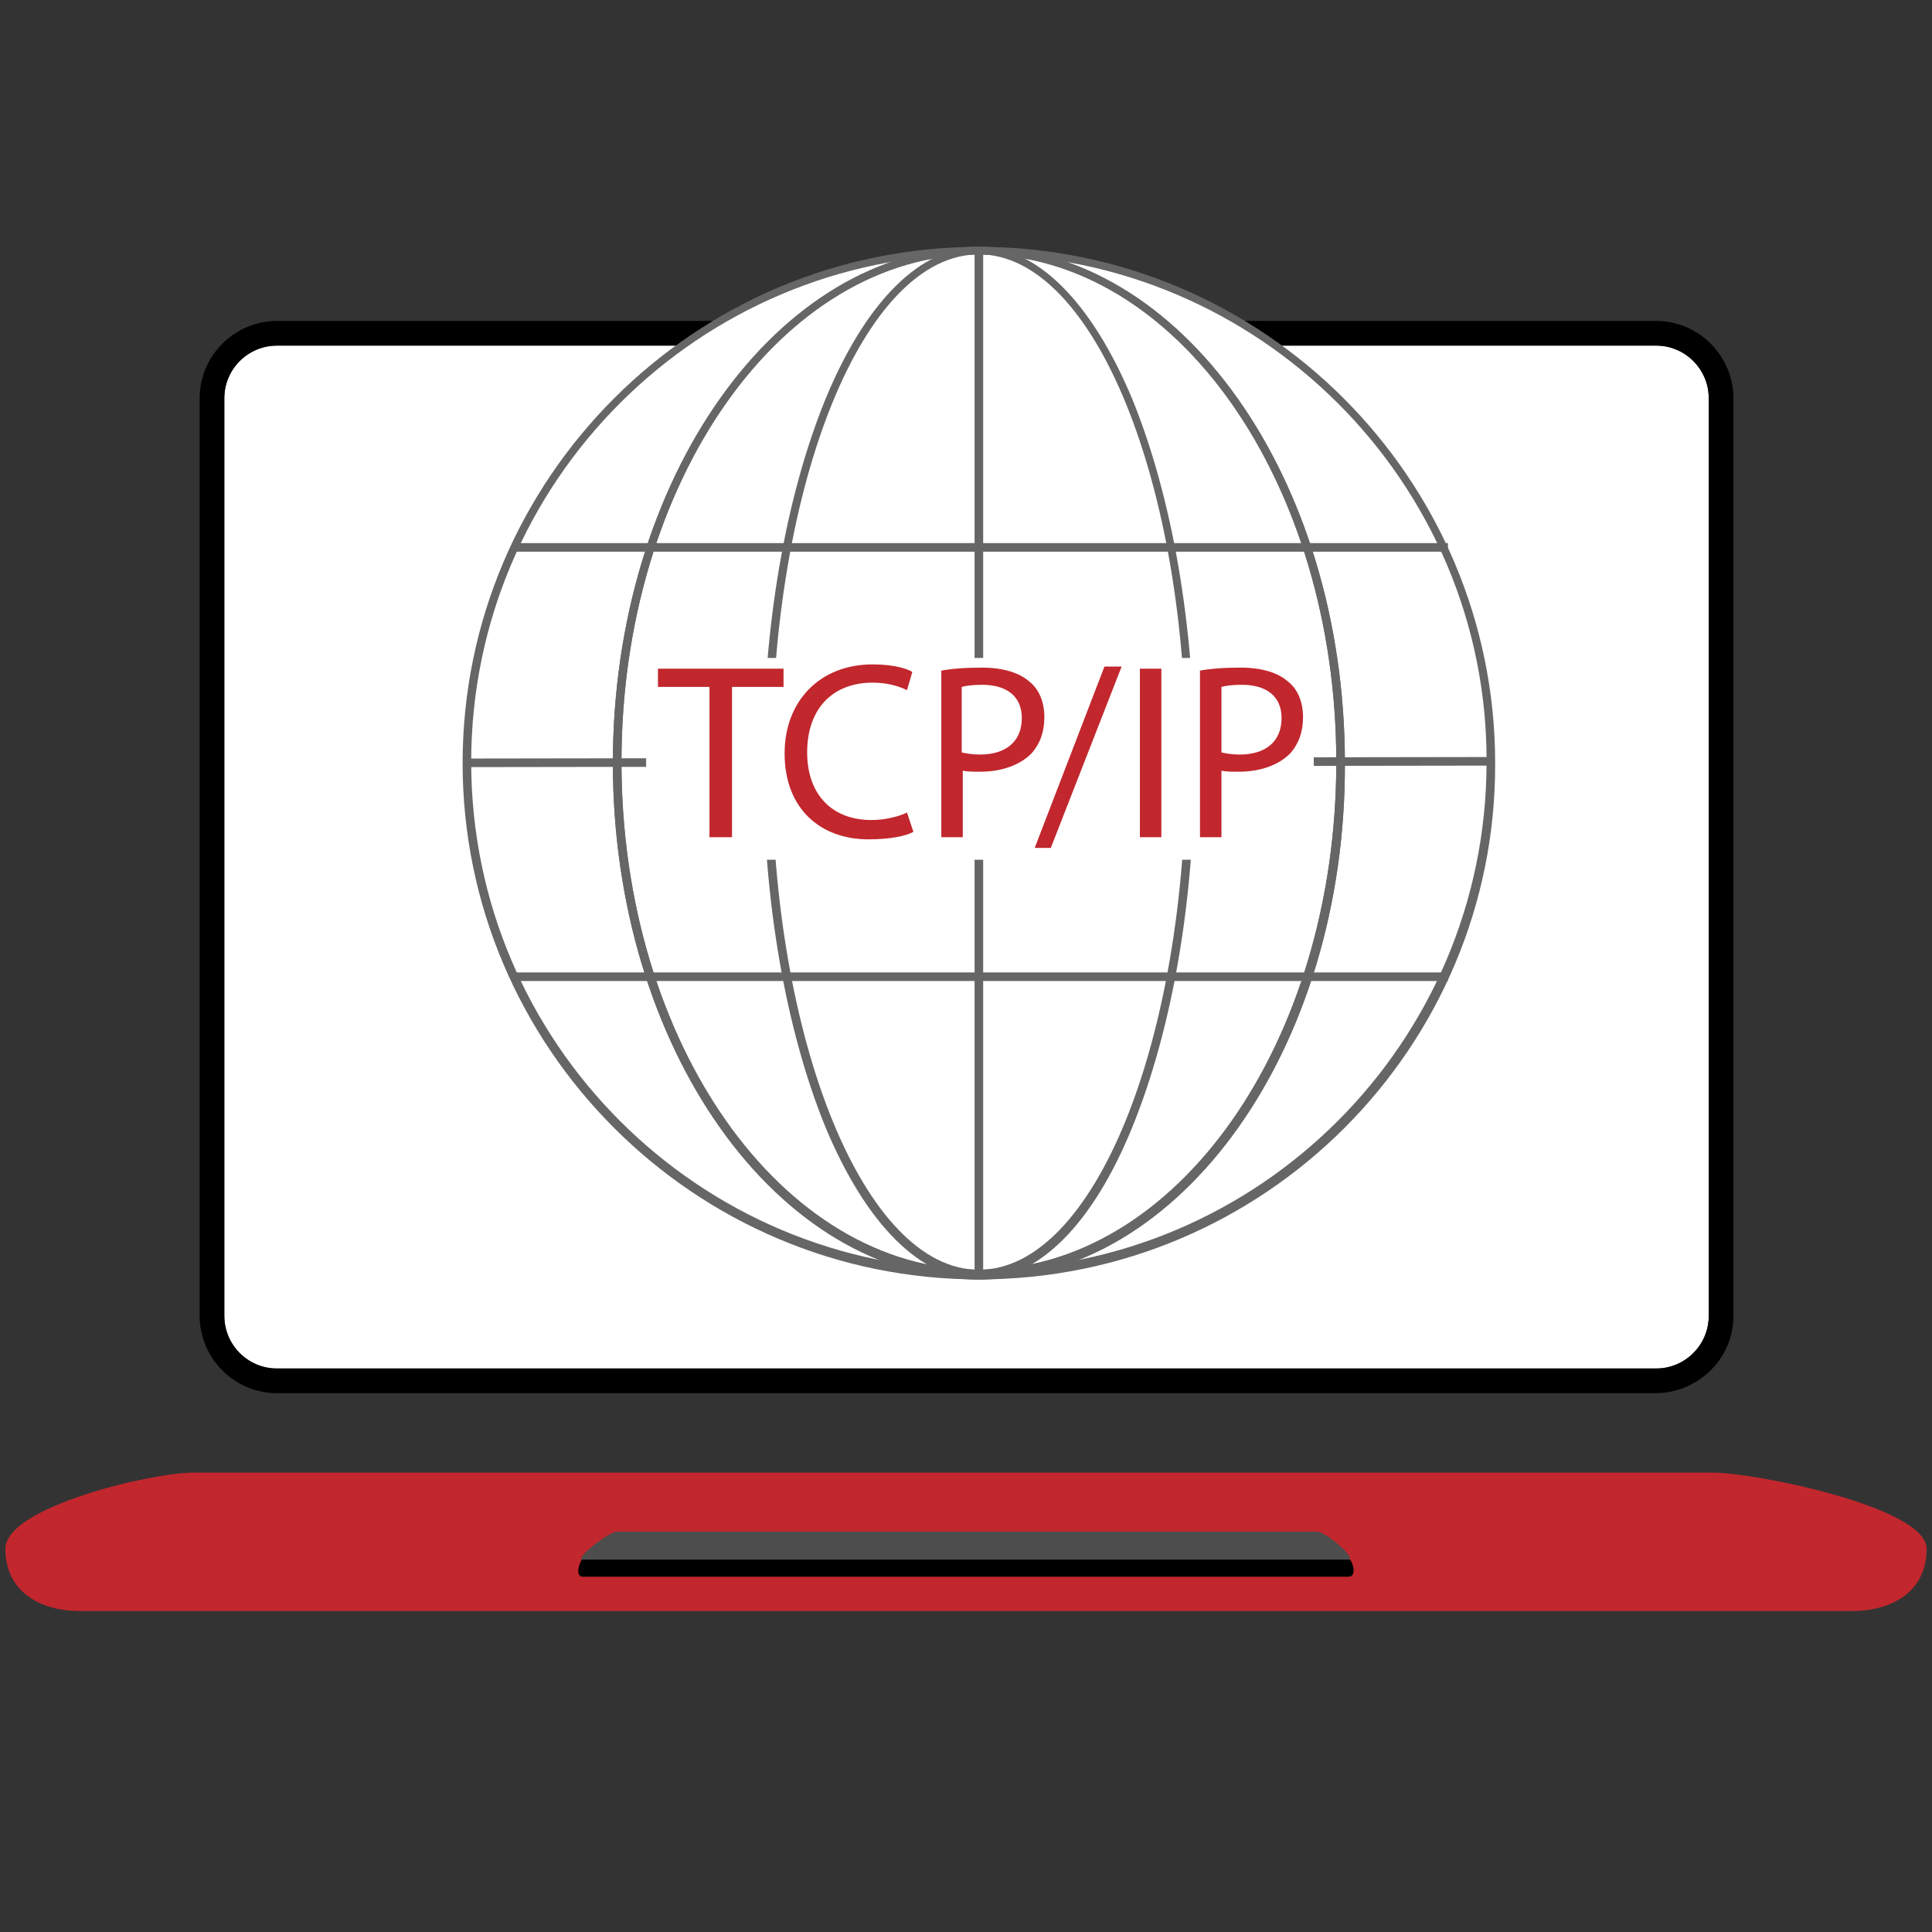 <?xml version="1.0" encoding="UTF-8"?>
<svg xmlns="http://www.w3.org/2000/svg" xmlns:xlink="http://www.w3.org/1999/xlink" version="1.1" id="Ebene_1" x="0px" y="0px" viewBox="0 0 180 180" style="enable-background:new 0 0 180 180;" xml:space="preserve">
<rect x="0" y="0" width="180" height="180" fill="#333333" stroke="none"/>
<style type="text/css">
	.st0{fill:#FFFFFF;}
	.st1{fill:#C1272D;}
	.st2{fill:#4D4D4D;}
	.st3{fill:#7A272D;}
	.st4{fill:#666666;}
	.st5{fill:#FFFFFF;stroke:#000000;stroke-width:0.164;stroke-miterlimit:10;}
	.st6{fill:none;stroke:#000000;stroke-width:0.164;stroke-miterlimit:10;}
</style>
<g>
	<g>
		<path class="st0" d="M25.8,32.2c-2.7,0-4.9,2.2-4.9,4.9v85.5c0,2.7,2.2,4.9,4.9,4.9h128.5c2.7,0,4.9-2.2,4.9-4.9V37.1    c0-2.7-2.2-4.9-4.9-4.9H25.8z"></path>
		<path d="M154.2,129.8H25.8c-4,0-7.2-3.3-7.2-7.2V37.1c0-4,3.3-7.2,7.2-7.2h128.5c4,0,7.2,3.3,7.2,7.2v85.5    C161.5,126.6,158.2,129.8,154.2,129.8z M25.8,32.2c-2.7,0-4.9,2.2-4.9,4.9v85.5c0,2.7,2.2,4.9,4.9,4.9h128.5    c2.7,0,4.9-2.2,4.9-4.9V37.1c0-2.7-2.2-4.9-4.9-4.9H25.8z"></path>
		<path class="st1" d="M172.5,150.1H7.5c-3.9,0-7-1.9-7-5.8l0,0c0-3.9,13.6-7.1,17.5-7.1h141.6c3.9,0,19.9,3.2,19.9,7.1l0,0    C179.5,148.2,176.4,150.1,172.5,150.1z"></path>
	</g>
	<g>
		<path d="M125.8,145.3c0,0-0.1,0-0.1,0H54.3c0,0-0.1,0-0.1,0c-0.4,0.7-0.5,1.6,0.1,1.6h71.3C126.3,146.9,126.2,146,125.8,145.3z"></path>
		<path class="st2" d="M125.6,145.3c0.1,0,0.1,0,0.1,0c0.5-0.3-2.2-2.6-3-2.6H57.5c-0.8,0-3.8,2.4-3.3,2.6c0,0,0.1,0,0.1,0H125.6z"></path>
	</g>
</g>
<g>
	<g>
		<g>
			<circle class="st0" cx="91.2" cy="71.1" r="47.7"></circle>
			<path class="st4" d="M91.2,119.2c-26.5,0-48.1-21.6-48.1-48.1c0-26.5,21.6-48.1,48.1-48.1c26.5,0,48.1,21.6,48.1,48.1     C139.4,97.6,117.8,119.2,91.2,119.2z M91.2,23.7c-26.1,0-47.3,21.2-47.3,47.3c0,26.1,21.2,47.3,47.3,47.3s47.3-21.2,47.3-47.3     C138.6,45,117.3,23.7,91.2,23.7z"></path>
		</g>
		<path class="st4" d="M91.2,119.2c-18.8,0-34.1-21.6-34.1-48.1c0-26.5,15.3-48.1,34.1-48.1s34.1,21.6,34.1,48.1    C125.4,97.6,110,119.2,91.2,119.2z M91.2,23.7c-18.4,0-33.3,21.2-33.3,47.3c0,26.1,14.9,47.3,33.3,47.3    c18.4,0,33.3-21.2,33.3-47.3C124.5,45,109.6,23.7,91.2,23.7z"></path>
		<path class="st4" d="M91.2,119.2c-18.8,0-34.1-21.6-34.1-48.1c0-26.5,15.3-48.1,34.1-48.1s34.1,21.6,34.1,48.1    C125.4,97.6,110,119.2,91.2,119.2z M91.2,23.7c-18.4,0-33.3,21.2-33.3,47.3c0,26.1,14.9,47.3,33.3,47.3    c18.4,0,33.3-21.2,33.3-47.3C124.5,45,109.6,23.7,91.2,23.7z"></path>
		<path class="st4" d="M91.2,119.2c-5.4,0-10.5-5.1-14.3-14.2c-3.7-9.1-5.8-21.1-5.8-33.9s2.1-24.8,5.8-33.9    c3.8-9.2,8.9-14.2,14.3-14.2s10.5,5.1,14.3,14.2c3.7,9.1,5.8,21.1,5.8,33.9s-2.1,24.8-5.8,33.9C101.8,114.1,96.7,119.2,91.2,119.2    z M91.2,23.7c-10.7,0-19.3,21.2-19.3,47.3c0,26.1,8.7,47.3,19.3,47.3c10.7,0,19.3-21.2,19.3-47.3C110.6,45,101.9,23.7,91.2,23.7z"></path>
		<rect x="90.8" y="23.3" class="st4" width="0.8" height="95.3"></rect>
		<rect x="47.7" y="50.6" class="st4" width="87.2" height="0.8"></rect>
		
			<rect x="43.5" y="70.6" transform="matrix(1 -1.464842e-03 1.464842e-03 1 -0.104 0.134)" class="st4" width="95.6" height="0.8"></rect>
		<rect x="47.7" y="90.6" class="st4" width="87.2" height="0.8"></rect>
	</g>
	<rect x="60.2" y="61.3" class="st0" width="62.2" height="18.8"></rect>
	<g>
		<path class="st1" d="M66.1,64h-4.8v-1.7H73V64h-4.8v14h-2.1V64z"></path>
		<path class="st1" d="M85.1,77.5c-0.7,0.4-2.2,0.7-4.2,0.7c-4.4,0-7.8-2.8-7.8-8c0-4.9,3.3-8.3,8.2-8.3c2,0,3.2,0.4,3.7,0.7    l-0.5,1.7c-0.8-0.4-1.9-0.7-3.2-0.7c-3.7,0-6.1,2.4-6.1,6.5c0,3.8,2.2,6.3,6,6.3c1.2,0,2.5-0.3,3.3-0.7L85.1,77.5z"></path>
		<path class="st1" d="M87.6,62.5c1-0.2,2.3-0.3,3.9-0.3c2,0,3.5,0.5,4.4,1.3c0.9,0.7,1.4,1.9,1.4,3.3c0,1.4-0.4,2.5-1.2,3.4    c-1.1,1.1-2.8,1.7-4.8,1.7c-0.6,0-1.2,0-1.6-0.1V78h-2V62.5z M89.6,70.1c0.4,0.1,1,0.2,1.7,0.2c2.4,0,3.9-1.2,3.9-3.4    c0-2.1-1.5-3.1-3.7-3.1c-0.9,0-1.6,0.1-1.9,0.2V70.1z"></path>
		<path class="st1" d="M96.4,79l6.5-16.9h1.6L97.9,79H96.4z"></path>
		<path class="st1" d="M108.2,62.3V78h-2V62.3H108.2z"></path>
		<path class="st1" d="M111.7,62.5c1-0.2,2.3-0.3,3.9-0.3c2,0,3.5,0.5,4.4,1.3c0.9,0.7,1.4,1.9,1.4,3.3c0,1.4-0.4,2.5-1.2,3.4    c-1.1,1.1-2.8,1.7-4.8,1.7c-0.6,0-1.2,0-1.6-0.1V78h-2V62.5z M113.8,70.1c0.4,0.1,1,0.2,1.7,0.2c2.4,0,3.9-1.2,3.9-3.4    c0-2.1-1.5-3.1-3.7-3.1c-0.9,0-1.6,0.1-1.9,0.2V70.1z"></path>
	</g>
</g>
</svg>

